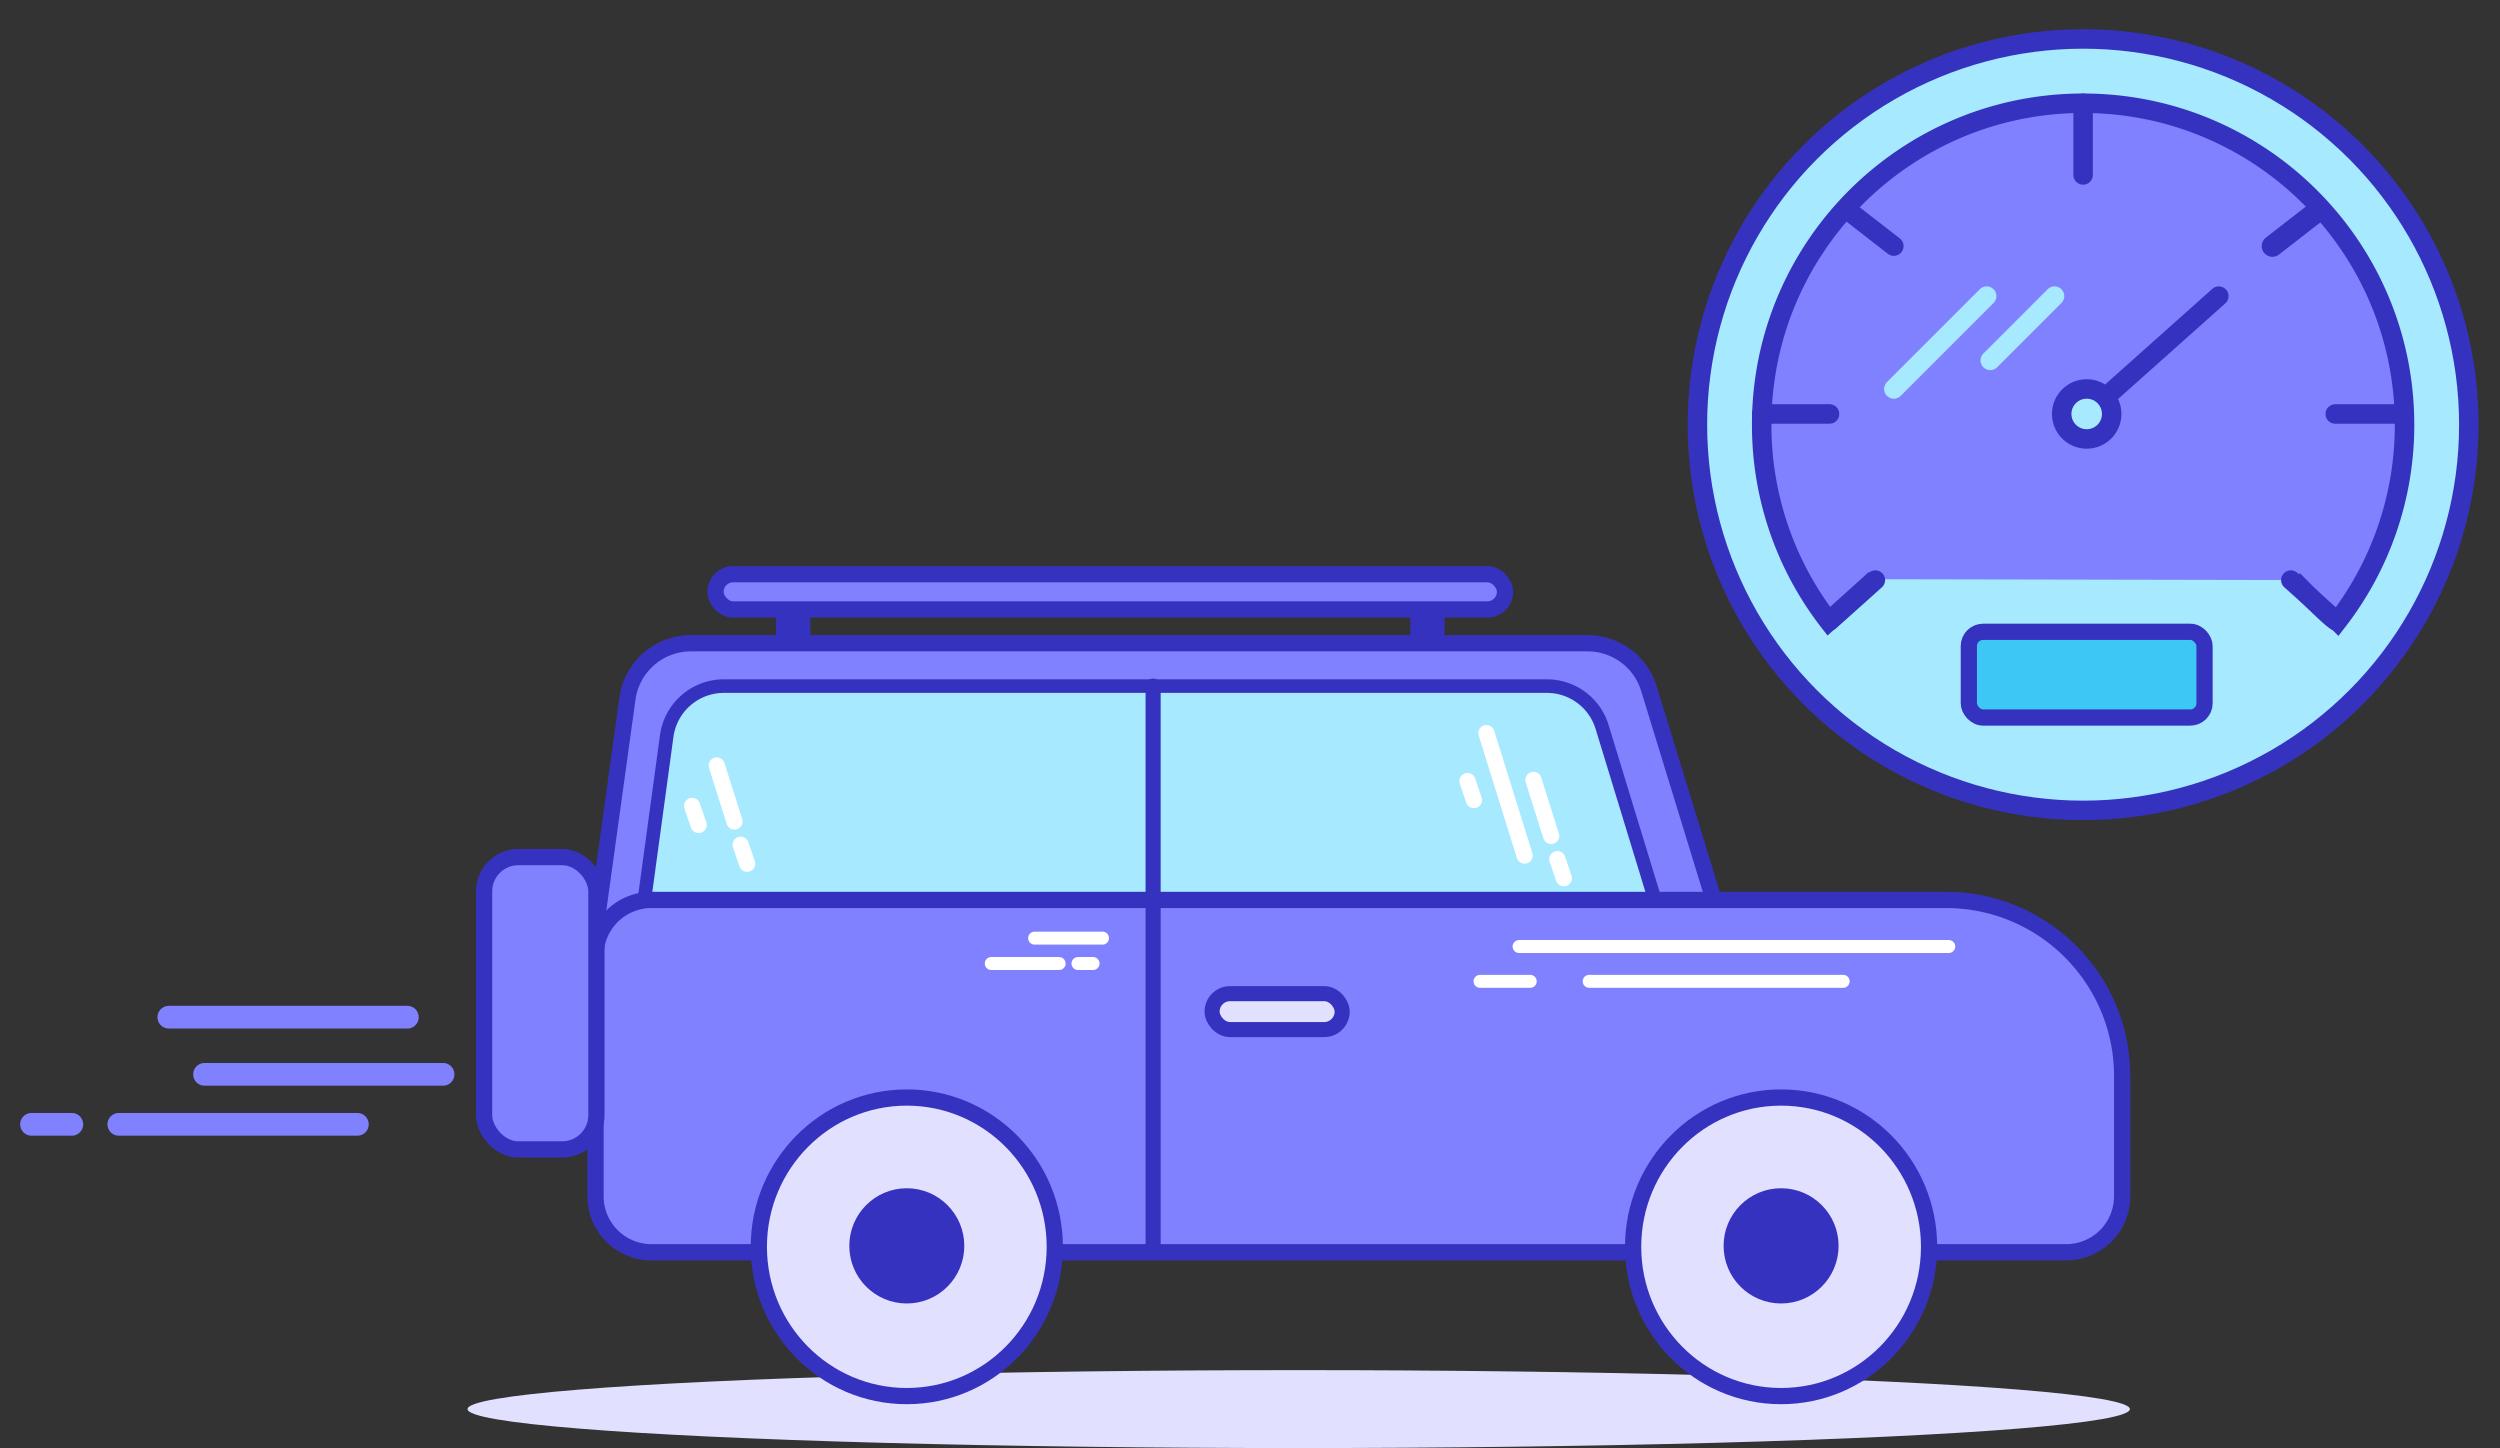 <svg xmlns="http://www.w3.org/2000/svg" width="385" height="223"><rect width="100%" height="100%" fill="#333333" stroke="none"/><g fill="none" fill-rule="evenodd" transform="translate(4 6)"><ellipse cx="196" cy="211" fill="#E1E1FF" rx="128" ry="6"/><circle cx="316.8" cy="59.4" r="59.4" fill="#A7E9FF" stroke="#3632C0" stroke-width="3"/><path fill="#7F81FF" stroke="#3632C0" stroke-width="3" d="M349.136 83.328c4.377 4.458 6.656 6.57 6.837 6.337A49.285 49.285 0 0 0 366.3 59.4c0-27.338-22.162-49.5-49.5-49.5s-49.5 22.162-49.5 49.5a49.279 49.279 0 0 0 10.334 30.274l7.173-6.475"/><path stroke="#3632C0" stroke-linecap="round" stroke-width="3" d="M317.35 57.75 337.7 39.6"/><path stroke="#3632C0" stroke-linecap="round" stroke-linejoin="round" stroke-width="3" d="M316.8 9.9v11.043M281.278 26.95l6.372 4.95M267.3 57.75h10.45M366.072 57.75h-10.45"/><rect width="36.3" height="13.2" x="299.2" y="91.3" fill="#3CC7F4" stroke="#3632C0" stroke-width="2.5" rx="2.2"/><path stroke="#3632C0" stroke-linecap="round" stroke-linejoin="round" stroke-width="3.3" d="m352.322 26.95-6.372 4.95"/><path stroke="#3632C0" stroke-linecap="round" stroke-linejoin="round" stroke-width="3" d="m277.75 89.65 7.057-6.322M355.844 89.65l-7.057-6.322"/><circle cx="317.35" cy="57.75" r="3.85" fill="#A7E9FF" stroke="#3632C0" stroke-width="3"/><path stroke="#7F81FF" stroke-linecap="round" stroke-width="3.5" d="M58.732 150.648H22M64.232 159.447H27.5M51.032 167.148H14.3M7.058 167.148H.851"/><g transform="translate(69.3 80.3)"><g stroke="#3632C0" transform="translate(17.16 12.76)"><path fill="#7F81FF" stroke-width="2.5" d="M2.928 71.877 1.32 43.56 6.164 8.521A9.874 9.874 0 0 1 15.944 0H154.03a9.874 9.874 0 0 1 9.439 6.976l11.23 36.584-3.57 28.317H2.928Z"/><path fill="#A7E9FF" stroke-width="2.091" d="M46.2 71.28H9.346L7.92 45.798l4.293-31.511A8.886 8.886 0 0 1 21.018 6.6h126.746a8.886 8.886 0 0 1 8.498 6.289l10.058 32.91-3.199 25.481L46.2 68.101v3.179Z"/><path fill="#7F81FF" stroke-width="2.5" d="M9.874 39.53a8.624 8.624 0 0 0-8.624 8.624v37.012a8.624 8.624 0 0 0 8.624 8.624h217.852a8.624 8.624 0 0 0 8.624-8.624V66.66c0-14.983-12.147-27.13-27.13-27.13H9.874Z"/><ellipse cx="49.188" cy="92.949" fill="#E1E1FF" stroke-width="2.5" rx="22.788" ry="22.989"/><ellipse cx="183.828" cy="92.949" fill="#E1E1FF" stroke-width="2.5" rx="22.788" ry="22.989"/><ellipse cx="49.188" cy="92.803" fill="#3632C0" stroke-width="2.323" rx="7.693" ry="7.712"/><ellipse cx="183.828" cy="92.803" fill="#3632C0" stroke-width="2.323" rx="7.693" ry="7.712"/><rect width="20.029" height="5.534" x="96.202" y="53.962" fill="#E1E1FF" stroke-width="2.323" rx="2.767"/><path stroke-linecap="round" stroke-width="2.323" d="M87.12 6.6v86.148"/></g><path stroke="#FFF" stroke-linecap="round" stroke-width="2" d="M160.641 59.463h66.163M171.434 64.825h39.113M154.627 64.825h7.727"/><rect width="17.3" height="45.02" x="1.25" y="45.69" fill="#7F81FF" stroke="#3632C0" stroke-width="2.5" rx="5.28"/><path fill="#3632C0" d="M46.2 4.84h5.28v7.92H46.2zM143.88 4.84h5.28v7.92h-5.28z"/><rect width="121.58" height="5.42" x="36.89" y="2.13" fill="#7F81FF" stroke="#3632C0" stroke-width="2.5" rx="2.71"/><g stroke="#FFF" stroke-linecap="round" stroke-width="2.5"><path d="m155.613 26.603 5.878 18.85M162.851 33.806l2.727 8.63M166.53 46.01l.994 2.926M152.69 33.988l.993 2.925"/></g><g stroke="#FFF" stroke-linecap="round" stroke-width="2.5"><path d="m37.08 31.584 2.727 8.631M40.76 43.79l.993 2.925M33.294 37.815l.992 2.925"/></g><path stroke="#FFF" stroke-linecap="round" stroke-width="2" d="M86.033 58.172h10.451M79.357 62.082h10.45M92.71 62.082h2.322"/></g><path stroke="#A7E9FF" stroke-linecap="round" stroke-linejoin="round" stroke-width="3" d="m287.65 53.9 14.3-14.3M302.5 49.5l9.9-9.9"/></g></svg>